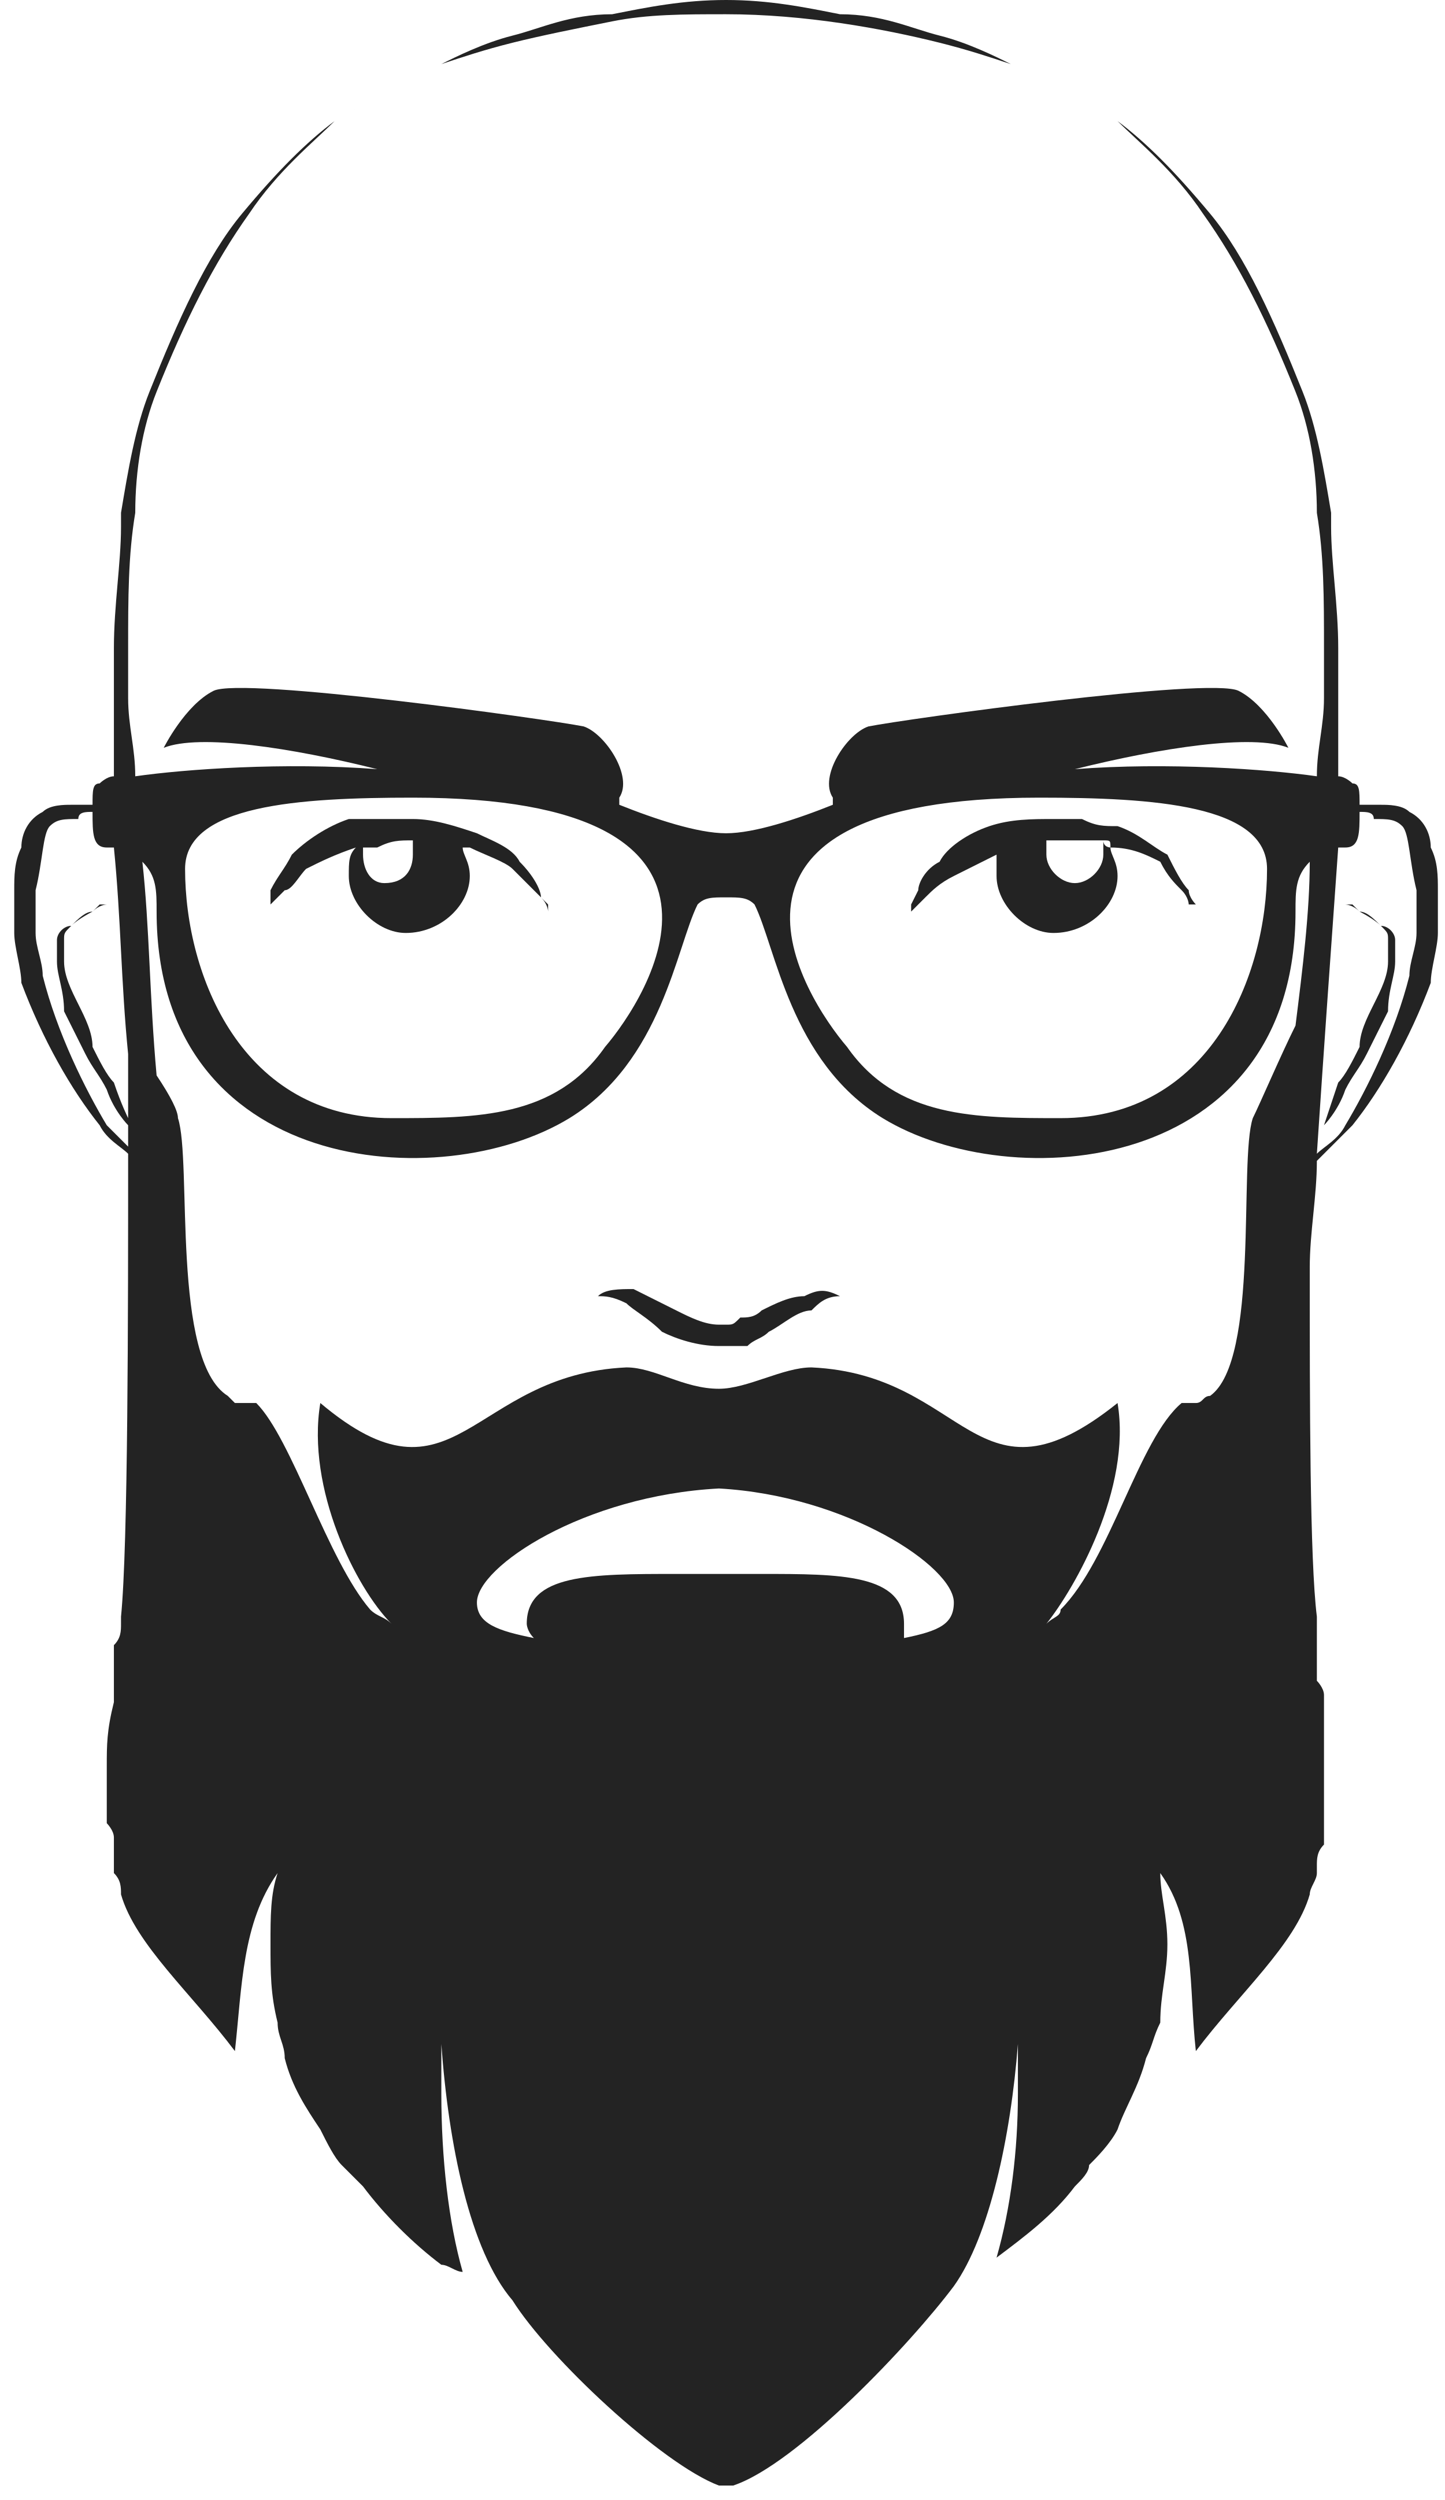 <?xml version="1.0" encoding="UTF-8" standalone="no"?>
<!-- Creator: CorelDRAW X7 -->

<svg
   xmlns:dc="http://purl.org/dc/elements/1.1/"
   xmlns:cc="http://creativecommons.org/ns#"
   xmlns:rdf="http://www.w3.org/1999/02/22-rdf-syntax-ns#"
   xmlns:svg="http://www.w3.org/2000/svg"
   xmlns="http://www.w3.org/2000/svg"
   xmlns:sodipodi="http://sodipodi.sourceforge.net/DTD/sodipodi-0.dtd"
   xmlns:inkscape="http://www.inkscape.org/namespaces/inkscape"
   xml:space="preserve"
   width="92.273"
   height="159.545"
   version="1.1"
   style="clip-rule:evenodd;fill-rule:evenodd;image-rendering:optimizeQuality;shape-rendering:geometricPrecision;text-rendering:geometricPrecision"
   viewBox="0 0 203 351"
   id="svg264"
   sodipodi:docname="Alexandru.svg"
   inkscape:version="0.92.1 r15371"><sodipodi:namedview
   pagecolor="#ffffff"
   bordercolor="#666666"
   borderopacity="1"
   objecttolerance="10"
   gridtolerance="10"
   guidetolerance="10"
   inkscape:pageopacity="0"
   inkscape:pageshadow="2"
   inkscape:window-width="1600"
   inkscape:window-height="838"
   id="namedview266"
   showgrid="false"
   scale-x="2.2"
   fit-margin-top="0"
   fit-margin-left="0"
   fit-margin-right="0"
   fit-margin-bottom="0"
   inkscape:zoom="0.18856534"
   inkscape:cx="1261.5263"
   inkscape:cy="1641.5946"
   inkscape:window-x="-8"
   inkscape:window-y="-8"
   inkscape:window-maximized="1"
   inkscape:current-layer="svg264" />
 <defs
   id="defs245">
  <style
   type="text/css"
   id="style243">
   <![CDATA[
    .fil1 {fill:#232323}
    .fil0 {fill:white}
   ]]>
  </style>
 </defs>
 <g
   id="Слой_x0020_1"
   transform="translate(-788,-1477)">
  <g
   id="SHUTTER_718026334_Vector_x0020__x0028_1_x0029_.eps">
   <polygon
   class="fil0"
   points="788,1828 788,1477 991,1477 991,1828 "
   id="polygon248"
   style="fill:#ffffff" />
   <path
   class="fil1"
   d="m 979,1624 c 0,-2 1,-4 2,-6 1,-2 2,-4 2,-6 0,-1 0,-2 0,-3 0,-1 0,-1 -1,-2 -1,-1 -3,-2 -3,-2 -1,-1 -2,-1 -2,-1 h 1 c 0,0 0,0 1,1 1,0 2,1 3,2 1,0 2,1 2,2 0,1 0,2 0,3 0,2 -1,4 -1,7 -1,2 -2,4 -3,6 -1,2 -2,3 -3,5 -1,3 -3,5 -3,5 v 0 c 0,0 1,-3 2,-6 1,-1 2,-3 3,-5 z"
   id="path250"
   inkscape:connector-curvature="0"
   style="fill:#232323" />
   <path
   class="fil1"
   d="m 793,1608 c 0,-2 0,-4 0,-6 1,-4 1,-8 2,-9 1,-1 2,-1 4,-1 0,-1 1,-1 2,-1 0,3 0,5 2,5 0,0 1,0 1,0 1,10 1,19 2,29 0,3 0,6 0,9 0,0 -1,-2 -2,-5 -1,-1 -2,-3 -3,-5 0,-2 -1,-4 -2,-6 -1,-2 -2,-4 -2,-6 0,-1 0,-2 0,-3 0,-1 0,-1 1,-2 1,-1 3,-2 3,-2 1,-1 2,-1 2,-1 h -1 c 0,0 0,0 -1,1 -1,0 -2,1 -3,2 -1,0 -2,1 -2,2 0,1 0,2 0,3 0,2 1,4 1,7 1,2 2,4 3,6 1,2 2,3 3,5 1,3 3,5 3,5 v 0 c 0,1 0,2 0,3 -1,-1 -2,-2 -3,-3 -3,-5 -7,-13 -9,-21 0,-2 -1,-4 -1,-6 z m 180,31 c 1,-15 2,-29 3,-43 0,0 1,0 1,0 2,0 2,-2 2,-5 1,0 2,0 2,1 2,0 3,0 4,1 1,1 1,5 2,9 0,2 0,4 0,6 0,2 -1,4 -1,6 -2,8 -6,16 -9,21 -1,2 -3,3 -4,4 z m -1,-41 c 0,7 -1,15 -2,23 -2,4 -5,11 -6,13 0,0 0,0 0,0 v 0 c -2,6 1,34 -6,39 -1,0 -1,1 -2,1 -1,0 -2,0 -2,0 -6,5 -10,22 -17,29 0,1 -1,1 -2,2 4,-5 12,-19 10,-31 -20,16 -21,-4 -43,-5 -4,0 -9,3 -13,3 -5,0 -9,-3 -13,-3 -22,1 -24,21 -43,5 -2,12 5,26 10,31 -1,-1 -2,-1 -3,-2 -6,-7 -11,-24 -16,-29 0,0 -2,0 -3,0 0,0 -1,-1 -1,-1 -8,-5 -5,-33 -7,-39 v 0 c 0,0 0,0 0,0 0,-1 -1,-3 -3,-6 -1,-11 -1,-21 -2,-30 2,2 2,4 2,7 0,37 40,40 58,29 13,-8 15,-24 18,-30 0,0 0,0 0,0 v 0 c 1,-1 2,-1 4,-1 2,0 3,0 4,1 v 0 c 0,0 0,0 0,0 3,6 5,22 18,30 18,11 58,8 58,-29 0,-3 0,-5 2,-7 z m -6,1 c 0,15 -8,35 -29,35 -12,0 -23,0 -30,-10 -6,-7 -24,-35 27,-35 16,0 32,1 32,10 z m -93,25 c -7,10 -18,10 -30,10 -21,0 -29,-20 -29,-35 0,-9 16,-10 32,-10 51,0 33,28 27,35 z m -18,78 c 0,-5 15,-15 34,-16 18,1 33,11 33,16 0,3 -2,4 -7,5 0,-1 0,-2 0,-2 0,-7 -9,-7 -20,-7 -2,0 -4,0 -6,0 -2,0 -4,0 -6,0 -12,0 -21,0 -21,7 0,0 0,1 1,2 -5,-1 -8,-2 -8,-5 z m -65,-94 c 0,2 1,5 1,7 3,8 7,15 11,20 1,2 3,3 4,4 0,22 0,55 -1,65 0,0 0,1 0,1 0,1 0,2 -1,3 0,0 0,0 0,1 0,1 0,2 0,2 0,1 0,1 0,2 0,0 0,1 0,2 0,0 0,1 0,1 -1,4 -1,6 -1,9 0,0 0,1 0,1 0,0 0,0 0,1 0,1 0,1 0,2 0,0 0,0 0,1 0,0 0,1 0,1 0,1 0,1 0,2 0,0 1,1 1,2 0,0 0,1 0,1 0,1 0,2 0,3 0,0 0,0 0,1 1,1 1,2 1,3 2,7 10,14 16,22 1,-9 1,-18 6,-25 -1,3 -1,6 -1,10 0,4 0,7 1,11 0,2 1,3 1,5 1,4 3,7 5,10 1,2 2,4 3,5 1,1 2,2 3,3 3,4 7,8 11,11 1,0 2,1 3,1 -2,-7 -3,-16 -3,-25 0,-2 0,-5 0,-7 1,14 4,29 10,36 5,8 21,23 29,26 1,0 1,0 1,0 0,0 1,0 1,0 9,-3 25,-20 31,-28 5,-7 8,-21 9,-34 0,2 0,5 0,7 0,8 -1,16 -3,23 4,-3 8,-6 11,-10 1,-1 2,-2 2,-3 1,-1 3,-3 4,-5 1,-3 3,-6 4,-10 1,-2 1,-3 2,-5 0,-4 1,-7 1,-11 0,-4 -1,-7 -1,-10 5,7 4,16 5,25 6,-8 14,-15 16,-22 0,-1 1,-2 1,-3 0,-1 0,-1 0,-1 0,-1 0,-2 1,-3 0,0 0,-1 0,-1 0,-1 0,-2 0,-2 0,-1 0,-1 0,-2 0,0 0,-1 0,-1 0,-1 0,-1 0,-1 0,-1 0,-1 0,-2 0,-1 0,-1 0,-1 0,0 0,-1 0,-1 0,-3 0,-5 0,-9 0,0 0,-1 0,-1 0,-1 -1,-2 -1,-2 0,-1 0,-1 0,-2 0,0 0,-1 0,-2 0,-1 0,-1 0,-1 0,-1 0,-2 0,-3 0,0 0,-1 0,-1 -1,-8 -1,-30 -1,-49 0,-5 1,-10 1,-15 1,-1 3,-3 5,-5 4,-5 8,-12 11,-20 0,-2 1,-5 1,-7 0,-2 0,-4 0,-6 0,-2 0,-4 -1,-6 0,-2 -1,-4 -3,-5 -1,-1 -3,-1 -4,-1 -1,0 -2,0 -3,0 0,-2 0,-3 -1,-3 0,0 -1,-1 -2,-1 0,-6 0,-12 0,-18 0,-6 -1,-12 -1,-17 0,-1 0,-1 0,-1 0,0 0,-1 0,-1 -1,-6 -2,-12 -4,-17 -4,-10 -8,-19 -13,-25 -5,-6 -9,-10 -13,-13 -2,-1 -3,-2 -4,-2 -1,-1 -1,-1 -1,-1 0,0 0,0 1,1 1,0 2,1 4,2 3,3 8,7 12,13 5,7 9,15 13,25 2,5 3,11 3,17 1,6 1,12 1,19 0,2 0,5 0,7 0,4 -1,7 -1,11 -7,-1 -21,-2 -34,-1 12,-3 25,-5 30,-3 0,0 -3,-6 -7,-8 -4,-2 -47,4 -52,5 -3,1 -7,7 -5,10 0,1 0,1 0,1 -5,2 -11,4 -15,4 v 0 0 c -4,0 -10,-2 -15,-4 0,0 0,0 0,-1 2,-3 -2,-9 -5,-10 -5,-1 -48,-7 -52,-5 -4,2 -7,8 -7,8 5,-2 18,0 30,3 -13,-1 -27,0 -34,1 0,-4 -1,-7 -1,-11 0,-2 0,-5 0,-7 0,-7 0,-13 1,-19 0,-6 1,-12 3,-17 4,-10 8,-18 13,-25 4,-6 9,-10 12,-13 2,-1 3,-2 4,-2 1,-1 1,-1 1,-1 0,0 0,0 -1,1 -1,0 -2,1 -4,2 -4,3 -8,7 -13,13 -5,6 -9,15 -13,25 -2,5 -3,11 -4,17 0,0 0,1 0,1 0,0 0,0 0,1 0,5 -1,11 -1,17 0,6 0,12 0,18 -1,0 -2,1 -2,1 -1,0 -1,1 -1,3 -1,0 -2,0 -3,0 -1,0 -3,0 -4,1 -2,1 -3,3 -3,5 -1,2 -1,4 -1,6 0,2 0,4 0,6 z"
   id="path252"
   inkscape:connector-curvature="0"
   style="fill:#232323" />
   <path
   class="fil1"
   d="m 906,1659 c -2,0 -3,1 -4,2 -2,0 -4,2 -6,3 -1,1 -2,1 -3,2 -1,0 -2,0 -2,0 -1,0 -1,0 -2,0 -3,0 -6,-1 -8,-2 -2,-2 -4,-3 -5,-4 -2,-1 -3,-1 -4,-1 -1,0 -2,0 -2,0 0,0 0,0 1,0 0,0 0,0 1,0 1,-1 3,-1 5,-1 2,1 4,2 6,3 2,1 4,2 6,2 0,0 1,0 1,0 1,0 1,0 2,-1 1,0 2,0 3,-1 2,-1 4,-2 6,-2 2,-1 3,-1 5,0 0,0 1,0 1,0 0,0 0,0 0,0 0,0 0,0 -1,0 z"
   id="path254"
   inkscape:connector-curvature="0"
   style="fill:#232323" />
   <path
   class="fil1"
   d="m 943,1595 c 0,1 0,1 0,2 0,2 -2,4 -4,4 -2,0 -4,-2 -4,-4 0,-1 0,-1 0,-2 1,0 1,0 1,0 1,0 3,0 4,0 1,0 2,0 3,0 z m 12,9 c 1,0 1,0 1,0 0,0 0,0 0,0 0,0 -1,-1 -1,-2 -1,-1 -2,-3 -3,-5 -2,-1 -4,-3 -7,-4 -2,0 -3,0 -5,-1 -1,0 -2,0 -4,0 -3,0 -6,0 -9,1 -3,1 -6,3 -7,5 -2,1 -3,3 -3,4 -1,2 -1,2 -1,2 0,0 0,1 0,1 0,0 0,0 0,0 0,0 1,-1 2,-2 1,-1 2,-2 4,-3 2,-1 4,-2 6,-3 0,0 0,0 0,0 0,1 0,2 0,3 0,4 4,8 8,8 5,0 9,-4 9,-8 0,-2 -1,-3 -1,-4 0,0 -1,0 -1,-1 1,0 1,0 1,1 3,0 5,1 7,2 1,2 2,3 3,4 1,1 1,2 1,2 z"
   id="path256"
   inkscape:connector-curvature="0"
   style="fill:#232323" />
   <path
   class="fil1"
   d="m 846,1595 c 0,0 0,0 0,0 0,1 0,1 0,2 0,2 -1,4 -4,4 -2,0 -3,-2 -3,-4 0,-1 0,-1 0,-1 1,0 1,0 2,0 2,-1 3,-1 5,-1 z m 19,10 c 0,0 0,-1 0,-1 0,0 0,0 -1,-1 0,-1 -1,-3 -3,-5 -1,-2 -4,-3 -6,-4 -3,-1 -6,-2 -9,-2 -2,0 -3,0 -5,0 -1,0 -3,0 -4,0 -3,1 -6,3 -8,5 -1,2 -2,3 -3,5 0,1 0,2 0,2 0,0 0,0 0,0 0,0 0,0 0,0 0,0 1,-1 2,-2 1,0 2,-2 3,-3 2,-1 4,-2 7,-3 0,0 0,0 0,0 -1,1 -1,2 -1,4 0,4 4,8 8,8 5,0 9,-4 9,-8 0,-2 -1,-3 -1,-4 0,0 1,0 1,0 2,1 5,2 6,3 2,2 3,3 4,4 1,1 1,2 1,2 0,0 0,0 0,0 z"
   id="path258"
   inkscape:connector-curvature="0"
   style="fill:#232323" />
   <path
   class="fil1"
   d="m 920,1483 c -8,-2 -19,-4 -30,-4 -6,0 -11,0 -16,1 -5,1 -10,2 -14,3 -4,1 -7,2 -10,3 -2,1 -3,1 -3,1 0,0 1,0 3,-1 2,-1 6,-3 10,-4 4,-1 8,-3 14,-3 5,-1 10,-2 16,-2 6,0 11,1 16,2 6,0 10,2 14,3 4,1 8,3 10,4 2,1 3,1 3,1 0,0 -1,0 -3,-1 -3,-1 -6,-2 -10,-3 z"
   id="path260"
   inkscape:connector-curvature="0"
   style="fill:#232323" />
  </g>
 </g>
</svg>